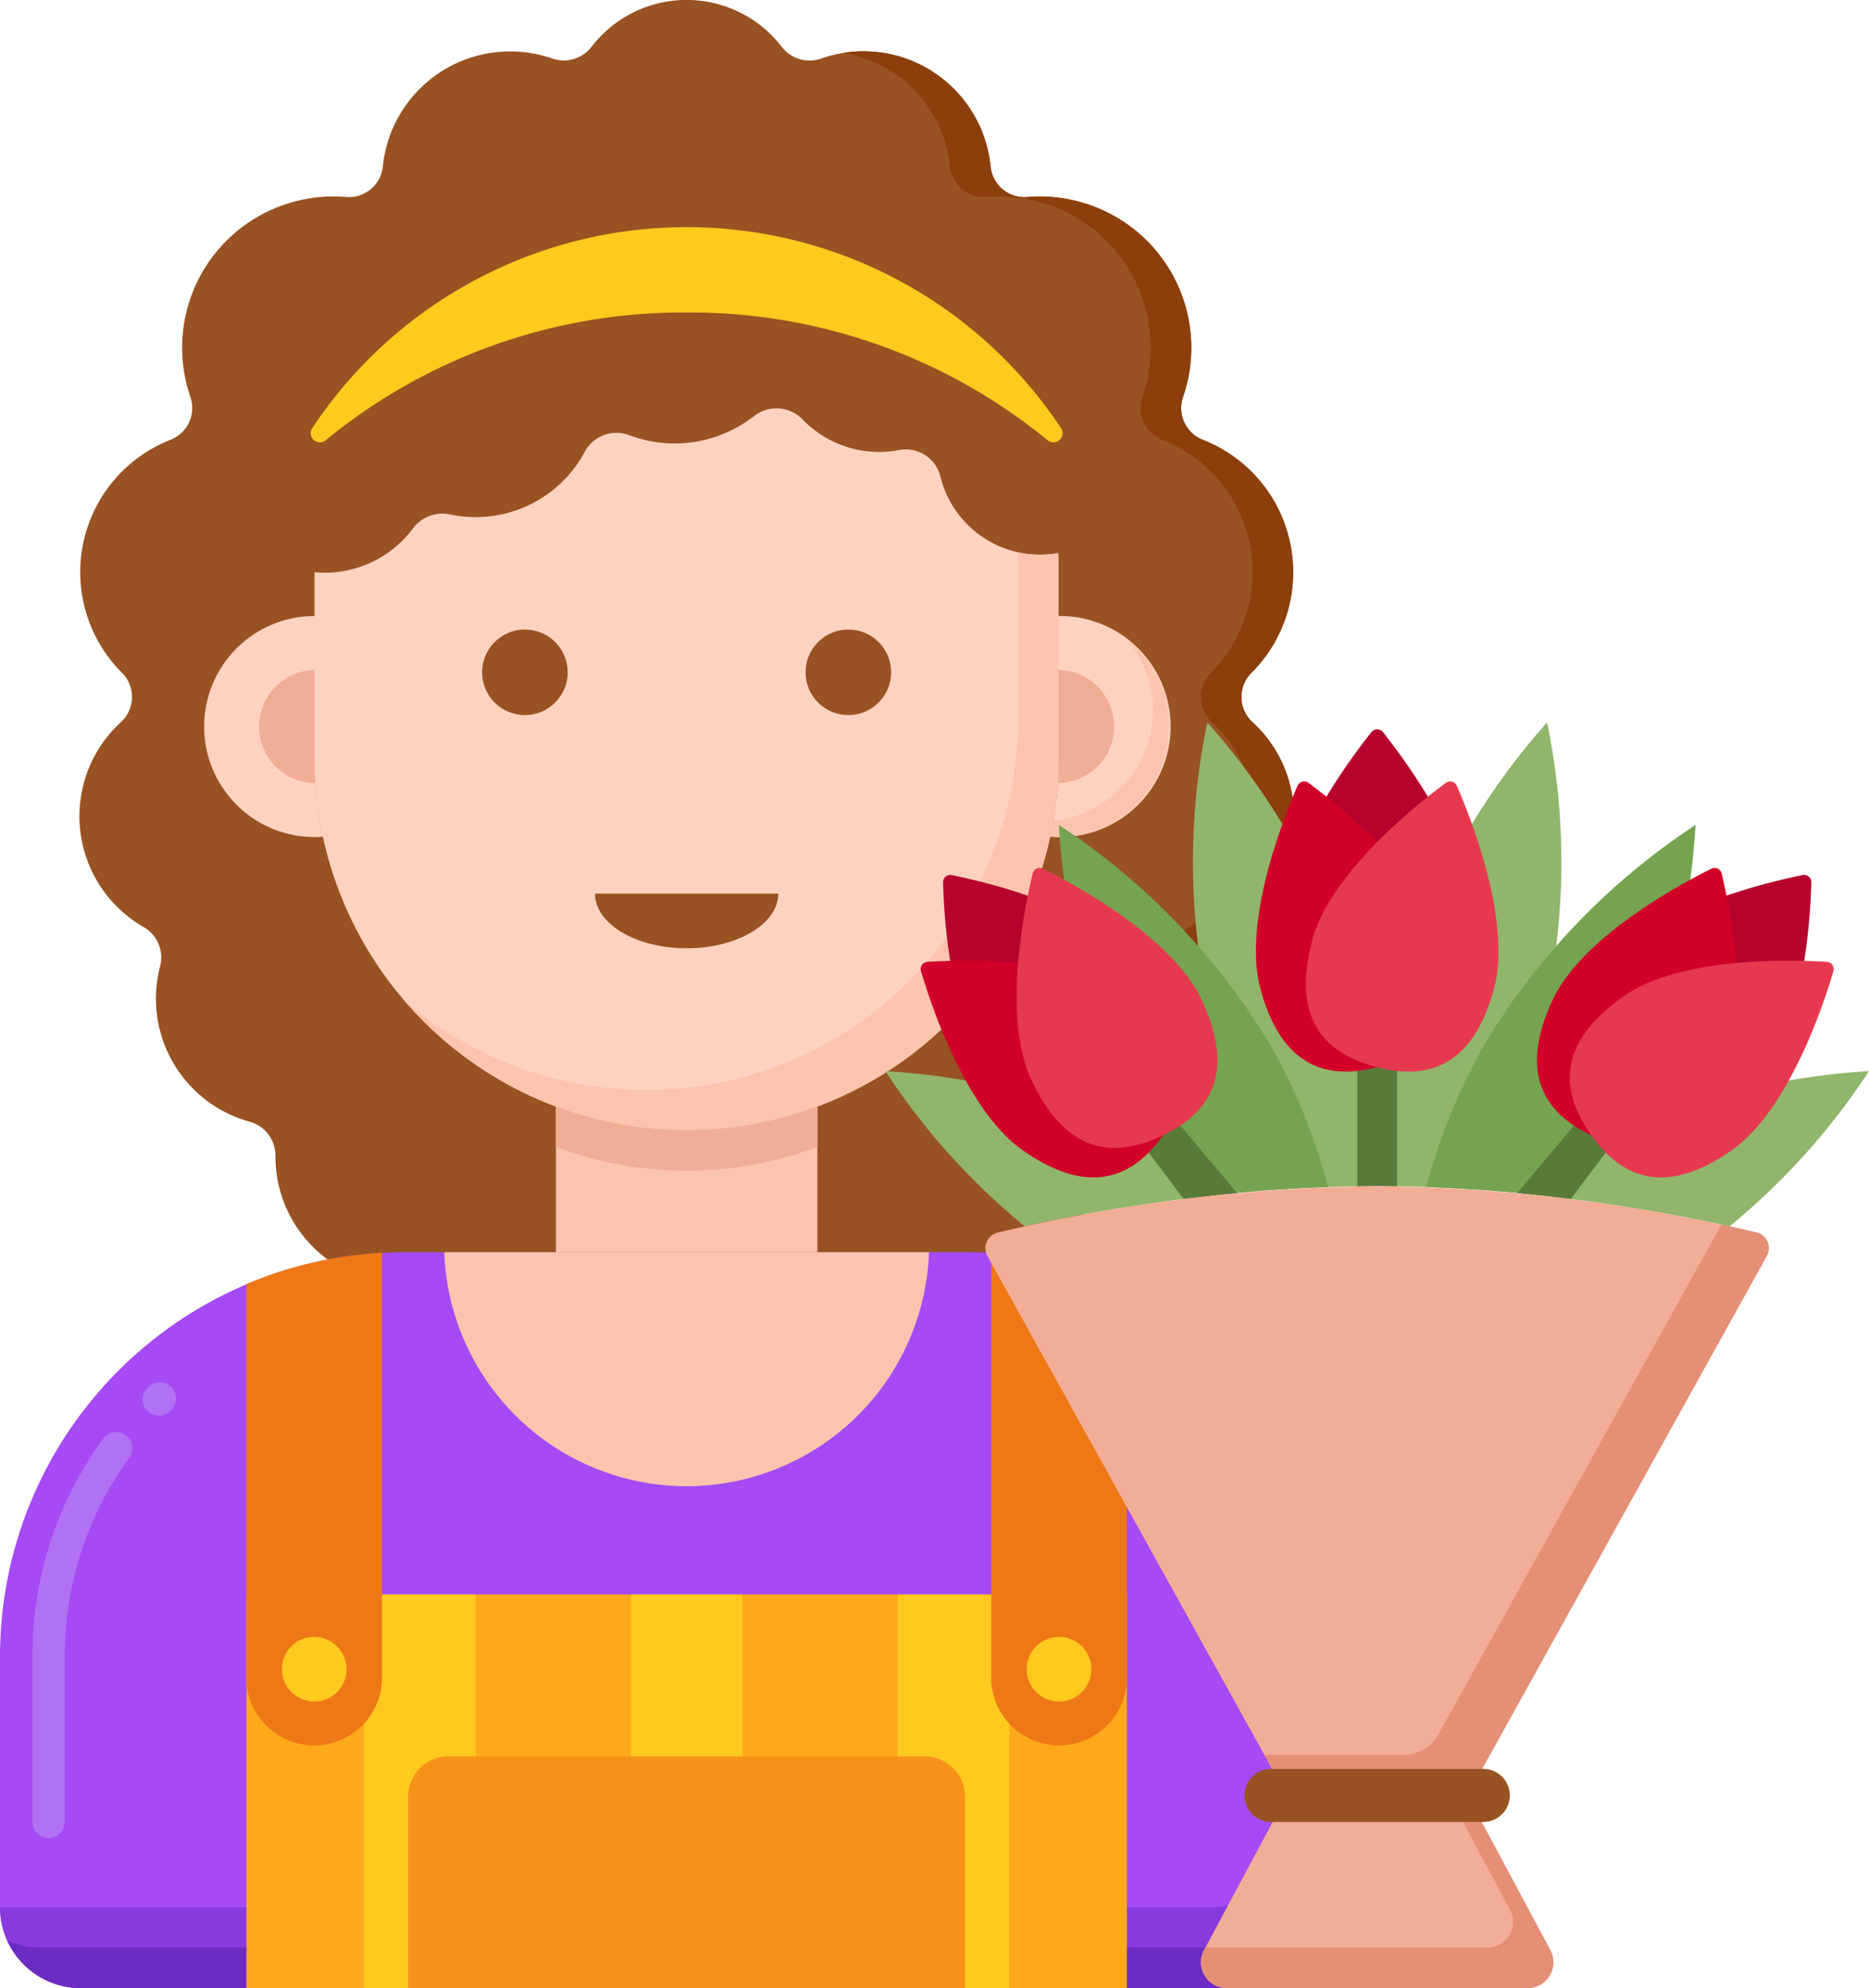 <?xml version="1.0" encoding="UTF-8"?>
<svg xmlns="http://www.w3.org/2000/svg" width="92.638" height="98.534" viewBox="0 0 92.638 98.534">
  <g id="Artisan_fleuriste" data-name="Artisan fleuriste" transform="translate(-12.437 -5.081)">
    <path id="Tracé_35927" data-name="Tracé 35927" d="M80.4,40.873a1.69,1.69,0,0,1-.063-2.434,7.047,7.047,0,0,0-2.4-11.56,1.689,1.689,0,0,1-.983-2.115,7.492,7.492,0,0,0-5.671-9.807,7.349,7.349,0,0,0-2.053-.109,1.688,1.688,0,0,1-1.812-1.516A6.366,6.366,0,0,0,62.093,7.7a6.314,6.314,0,0,0-3.063.279A1.74,1.74,0,0,1,57.064,7.4a5.945,5.945,0,0,0-9.427,0,1.739,1.739,0,0,1-1.967.574,6.346,6.346,0,0,0-8.378,5.355,1.688,1.688,0,0,1-1.812,1.516,7.336,7.336,0,0,0-2.053.109,7.492,7.492,0,0,0-5.671,9.807,1.689,1.689,0,0,1-.983,2.115,7.047,7.047,0,0,0-2.4,11.561,1.69,1.69,0,0,1-.063,2.434,6.326,6.326,0,0,0,1.129,10.158,1.74,1.74,0,0,1,.808,1.963A6.326,6.326,0,0,0,30.7,60.679a1.739,1.739,0,0,1,1.269,1.707V62.4a6.329,6.329,0,0,0,6.3,6.328H66.3v0c.036,0,.071,0,.107,0a6.329,6.329,0,0,0,6.33-6.33v-.016A1.739,1.739,0,0,1,74,60.678a6.326,6.326,0,0,0,4.459-7.685,1.74,1.74,0,0,1,.808-1.963A6.325,6.325,0,0,0,80.4,40.873Z" transform="translate(-5.88)" fill="#995222"></path>
    <path id="Tracé_35928" data-name="Tracé 35928" d="M137,44.673a1.69,1.69,0,0,1-.063-2.434,7.047,7.047,0,0,0-2.4-11.56,1.689,1.689,0,0,1-.983-2.115,7.492,7.492,0,0,0-5.671-9.807,7.349,7.349,0,0,0-2.053-.109,1.688,1.688,0,0,1-1.812-1.516,6.322,6.322,0,0,0-7.3-5.63,6.365,6.365,0,0,1,5.292,5.63,1.688,1.688,0,0,0,1.812,1.516,7.336,7.336,0,0,1,2.053.109,7.492,7.492,0,0,1,5.671,9.807,1.689,1.689,0,0,0,.983,2.115,7.047,7.047,0,0,1,2.4,11.56A1.69,1.69,0,0,0,135,44.673a6.326,6.326,0,0,1-1.129,10.158,1.74,1.74,0,0,0-.808,1.963,6.326,6.326,0,0,1-4.459,7.685,1.739,1.739,0,0,0-1.269,1.707V66.2a6.329,6.329,0,0,1-6.33,6.33h1.9v0c.036,0,.071,0,.107,0a6.329,6.329,0,0,0,6.33-6.33v-.016a1.739,1.739,0,0,1,1.269-1.707,6.326,6.326,0,0,0,4.459-7.685,1.74,1.74,0,0,1,.808-1.963A6.326,6.326,0,0,0,137,44.673Z" transform="translate(-62.484 -3.799)" fill="#8c3f0a"></path>
    <path id="Tracé_35929" data-name="Tracé 35929" d="M76.5,196.4H16.445a4.008,4.008,0,0,1-4.008-4.008V179.965a20.041,20.041,0,0,1,20.04-20.04H60.463a20.041,20.041,0,0,1,20.04,20.04v12.423A4.008,4.008,0,0,1,76.5,196.4Z" transform="translate(0 -92.781)" fill="#a54af4"></path>
    <path id="Tracé_35930" data-name="Tracé 35930" d="M91.4,159.925H67.376a12.021,12.021,0,0,0,24.027,0Z" transform="translate(-32.919 -92.781)" fill="#fcc4ae"></path>
    <path id="Tracé_35931" data-name="Tracé 35931" d="M17.239,198.589a.8.8,0,0,1-.8-.8v-8.193a18.285,18.285,0,0,1,3.505-10.8.8.8,0,1,1,1.3.942,16.687,16.687,0,0,0-3.2,9.862v8.193a.8.8,0,0,1-.8.8ZM22.7,177.651a.8.8,0,0,1-.554-1.38l.061-.059a.8.8,0,1,1,1.1,1.17l-.05.047A.8.8,0,0,1,22.7,177.651Z" transform="translate(-2.397 -102.41)" fill="#b171f4"></path>
    <path id="Tracé_35932" data-name="Tracé 35932" d="M72.488,169.924A19.95,19.95,0,0,1,76.5,181.948v12.423a4.008,4.008,0,0,1-4.008,4.008H12.437a4.008,4.008,0,0,0,4.008,4.008H76.5a4.008,4.008,0,0,0,4.008-4.008V185.956A20.01,20.01,0,0,0,72.488,169.924Z" transform="translate(0 -98.773)" fill="#893add"></path>
    <path id="Tracé_35933" data-name="Tracé 35933" d="M74.126,172.168A19.956,19.956,0,0,1,79.033,185.3V197.72a4.008,4.008,0,0,1-4.008,4.008H14.974a3.983,3.983,0,0,1-1.647-.357,4.006,4.006,0,0,0,3.651,2.361H77.029a4.008,4.008,0,0,0,4.008-4.008V187.3A19.987,19.987,0,0,0,74.126,172.168Z" transform="translate(-0.533 -100.117)" fill="#6c2bc1"></path>
    <path id="Tracé_35934" data-name="Tracé 35934" d="M42.906,202.252H86.549v19.506H42.906Z" transform="translate(-18.257 -118.143)" fill="#ffa91a"></path>
    <path id="Tracé_35935" data-name="Tracé 35935" d="M57.446,202.252H62.98v19.506H57.446Zm13.227,0h5.534v19.506H70.673Zm13.227,0h5.534v19.506H83.9Z" transform="translate(-26.969 -118.143)" fill="#ffc91d"></path>
    <path id="Tracé_35936" data-name="Tracé 35936" d="M90.516,233.742H62.906v-9.486a2,2,0,0,1,2-2h23.6a2,2,0,0,1,2,2v9.486Z" transform="translate(-30.241 -130.127)" fill="#f79219"></path>
    <path id="Tracé_35937" data-name="Tracé 35937" d="M141.739,161.56A19.925,19.925,0,0,0,135.015,160v21.053a3.362,3.362,0,0,0,6.724,0v-19.5Z" transform="translate(-73.448 -92.829)" fill="#ef7816"></path>
    <circle id="Ellipse_5" data-name="Ellipse 5" cx="1.603" cy="1.603" r="1.603" transform="translate(63.326 86.208)" fill="#ffc91d"></circle>
    <path id="Tracé_35938" data-name="Tracé 35938" d="M49.629,160a19.947,19.947,0,0,0-6.724,1.556v19.5a3.362,3.362,0,0,0,6.724,0V160Z" transform="translate(-18.256 -92.829)" fill="#ef7816"></path>
    <circle id="Ellipse_6" data-name="Ellipse 6" cx="1.603" cy="1.603" r="1.603" transform="translate(26.408 86.208)" fill="#ffc91d"></circle>
    <path id="Tracé_35939" data-name="Tracé 35939" d="M142.731,81.258v7.051a18.5,18.5,0,0,1-.413,3.883c.137.01.274.021.413.021a5.478,5.478,0,1,0,0-10.955Z" transform="translate(-77.824 -45.645)" fill="#ffd2c0"></path>
    <path id="Tracé_35940" data-name="Tracé 35940" d="M146.182,84.316a5.475,5.475,0,0,1-3.712,8.9c-.046.271-.095.541-.152.808.137.01.274.021.413.021a5.476,5.476,0,0,0,3.45-9.73Z" transform="translate(-77.824 -47.477)" fill="#fcc4ae"></path>
    <path id="Tracé_35941" data-name="Tracé 35941" d="M143.281,87.925V92.3c0,.414-.018.823-.045,1.23l.045,0a2.806,2.806,0,0,0,0-5.611Z" transform="translate(-78.374 -49.639)" fill="#f2ad97"></path>
    <path id="Tracé_35942" data-name="Tracé 35942" d="M43.16,88.309V81.258a5.478,5.478,0,1,0,0,10.956c.139,0,.277-.01.413-.021a18.506,18.506,0,0,1-.413-3.884Z" transform="translate(-15.127 -45.645)" fill="#ffd2c0"></path>
    <path id="Tracé_35943" data-name="Tracé 35943" d="M47.155,92.3V87.925a2.806,2.806,0,0,0,0,5.611l.045,0q-.043-.614-.045-1.23Z" transform="translate(-19.121 -49.639)" fill="#f2ad97"></path>
    <path id="Tracé_35944" data-name="Tracé 35944" d="M94.142,149.137v-7.216a18.47,18.47,0,0,1-12.96,0v7.216Z" transform="translate(-41.191 -81.993)" fill="#fcc4ae"></path>
    <path id="Tracé_35945" data-name="Tracé 35945" d="M82.9,60.29a5.078,5.078,0,0,1-.539-1.344,1.769,1.769,0,0,0-2.049-1.3,5.266,5.266,0,0,1-4.758-1.494,1.8,1.8,0,0,0-2.4-.209,6.4,6.4,0,0,1-6.2.973,1.787,1.787,0,0,0-2.21.8,6.135,6.135,0,0,1-6.692,3.122,1.808,1.808,0,0,0-1.827.69,5.48,5.48,0,0,1-4.4,2.2c-.164,0-.324-.012-.484-.026v9.216a18.437,18.437,0,1,0,36.874,0V63.243c0-.164-.006-.327-.012-.489A5.093,5.093,0,0,1,82.9,60.29Z" transform="translate(-23.315 -30.26)" fill="#ffd2c0"></path>
    <path id="Tracé_35946" data-name="Tracé 35946" d="M92.857,73.377v8.206a18.432,18.432,0,0,1-30.43,14A18.433,18.433,0,0,0,94.861,83.587V73.906c0-.164-.008-.326-.014-.489A5.079,5.079,0,0,1,92.857,73.377Z" transform="translate(-29.954 -40.922)" fill="#fcc4ae"></path>
    <path id="Tracé_35947" data-name="Tracé 35947" d="M87.662,143.095a18.4,18.4,0,0,1-6.48-1.174v2a18.47,18.47,0,0,0,12.96,0v-2a18.393,18.393,0,0,1-6.48,1.174Z" transform="translate(-41.191 -81.993)" fill="#f2ad97"></path>
    <circle id="Ellipse_7" data-name="Ellipse 7" cx="2.121" cy="2.121" r="2.121" transform="translate(52.365 36.281)" fill="#995222"></circle>
    <path id="Tracé_35948" data-name="Tracé 35948" d="M69.486,37.4a27.9,27.9,0,0,1,17.888,6.33.454.454,0,0,0,.662-.61,22.265,22.265,0,0,0-37.1,0,.454.454,0,0,0,.662.61A27.9,27.9,0,0,1,69.486,37.4Z" transform="translate(-23.016 -16.83)" fill="#ffc91d"></path>
    <circle id="Ellipse_8" data-name="Ellipse 8" cx="2.121" cy="2.121" r="2.121" transform="translate(36.333 36.281)" fill="#995222"></circle>
    <path id="Tracé_35949" data-name="Tracé 35949" d="M90.558,118.291c2.509,0,4.542-1.213,4.542-2.709H86.016C86.016,117.078,88.05,118.291,90.558,118.291Z" transform="translate(-44.088 -66.211)" fill="#995222"></path>
    <path id="Tracé_35950" data-name="Tracé 35950" d="M139.192,117.759a23.2,23.2,0,0,0-2.7-1.834,33.911,33.911,0,0,0-14.566-4.223,34.071,34.071,0,0,0,6.908,7.691,89.335,89.335,0,0,1,10.358-1.634Zm16.922-1.834a23.253,23.253,0,0,0-2.7,1.834,89.363,89.363,0,0,1,10.358,1.634,34.08,34.08,0,0,0,6.908-7.691A33.912,33.912,0,0,0,156.114,115.925Zm-14.492,1.634c1.477-.1,3.007-.157,4.563-.159a32.416,32.416,0,0,0-.988-9.695,33.915,33.915,0,0,0-7.313-13.286,33.912,33.912,0,0,0,.309,15.163,31.852,31.852,0,0,0,3.429,7.977Zm9.363,0a31.87,31.87,0,0,0,3.429-7.977,33.913,33.913,0,0,0,.309-15.163A33.909,33.909,0,0,0,147.41,107.7a32.4,32.4,0,0,0-.988,9.695C147.978,117.4,149.508,117.461,150.985,117.559Z" transform="translate(-65.606 -53.531)" fill="#91b56b"></path>
    <path id="Tracé_35951" data-name="Tracé 35951" d="M168.11,125.549a38,38,0,0,0,2.6-3.894,33.912,33.912,0,0,0,4.223-14.566,33.914,33.914,0,0,0-10.5,10.94,29.905,29.905,0,0,0-2.843,7.006q3.271.123,6.523.514Zm-17.914,0q3.249-.391,6.523-.513a29.858,29.858,0,0,0-2.843-7.006,33.914,33.914,0,0,0-10.5-10.94,33.912,33.912,0,0,0,4.223,14.566,38.08,38.08,0,0,0,2.6,3.894Z" transform="translate(-78.456 -61.122)" fill="#76a34f"></path>
    <path id="Tracé_35952" data-name="Tracé 35952" d="M181.275,140.415c.329,0,.657,0,.984.008V132.83h-1.968v7.593C180.617,140.418,180.945,140.415,181.275,140.415Z" transform="translate(-100.577 -76.546)" fill="#5a7a39"></path>
    <path id="Tracé_35953" data-name="Tracé 35953" d="M180.437,104.628c0,4.1-2.087,5.265-4.661,5.265s-4.661-1.168-4.661-5.265c0-3.487,3.375-7.971,4.381-9.231a.358.358,0,0,1,.56,0C177.062,96.657,180.437,101.142,180.437,104.628Z" transform="translate(-95.078 -54.036)" fill="#b7022d"></path>
    <path id="Tracé_35954" data-name="Tracé 35954" d="M176.972,109.564c1.061,3.958-.653,5.626-3.14,6.292s-4.8.079-5.865-3.879c-.9-3.368,1.2-8.573,1.843-10.05a.358.358,0,0,1,.541-.145C171.649,102.737,176.069,106.2,176.972,109.564Z" transform="translate(-93.059 -57.9)" fill="#d10028"></path>
    <path id="Tracé_35955" data-name="Tracé 35955" d="M174.246,109.564c-1.061,3.958.653,5.626,3.14,6.292s4.8.079,5.865-3.879c.9-3.368-1.2-8.573-1.843-10.05a.358.358,0,0,0-.541-.145C179.569,102.737,175.149,106.2,174.246,109.564Z" transform="translate(-96.763 -57.9)" fill="#e63950"></path>
    <path id="Tracé_35956" data-name="Tracé 35956" d="M202.719,145.756l2.873-3.81-1.507-1.265-4.012,4.782C200.985,145.549,201.869,145.648,202.719,145.756Z" transform="translate(-112.429 -81.25)" fill="#5a7a39"></path>
    <path id="Tracé_35957" data-name="Tracé 35957" d="M216.85,123.526c-2.634,3.139-4.983,2.692-6.955,1.037s-2.82-3.891-.186-7.03c2.241-2.671,7.709-3.937,9.29-4.255a.358.358,0,0,1,.429.36c-.039,1.612-.336,7.217-2.577,9.888Z" transform="translate(-117.212 -64.827)" fill="#b7022d"></path>
    <path id="Tracé_35958" data-name="Tracé 35958" d="M211.73,122.9c-1.732,3.714-4.117,3.89-6.45,2.8s-3.731-3.028-2-6.742c1.473-3.16,6.427-5.8,7.872-6.514a.358.358,0,0,1,.507.236C212.04,114.248,213.2,119.738,211.73,122.9Z" transform="translate(-113.889 -64.309)" fill="#d10028"></path>
    <path id="Tracé_35959" data-name="Tracé 35959" d="M209.237,125.637c-3.357,2.35-3.116,4.73-1.64,6.838s3.63,3.148,6.987.8c2.856-2,4.594-7.337,5.049-8.883a.358.358,0,0,0-.321-.459C217.7,123.829,212.093,123.637,209.237,125.637Z" transform="translate(-116.32 -71.179)" fill="#e63950"></path>
    <path id="Tracé_35960" data-name="Tracé 35960" d="M157.165,145.463l-4.012-4.782-1.507,1.265,2.873,3.81c.849-.108,1.734-.207,2.646-.293Z" transform="translate(-83.412 -81.25)" fill="#5a7a39"></path>
    <path id="Tracé_35961" data-name="Tracé 35961" d="M138.777,117.533c2.634,3.139,1.786,5.375-.186,7.03s-4.322,2.1-6.955-1.037c-2.241-2.671-2.538-8.276-2.577-9.888a.358.358,0,0,1,.429-.36C131.067,113.6,136.535,114.862,138.777,117.533Z" transform="translate(-69.878 -64.827)" fill="#b7022d"></path>
    <path id="Tracé_35962" data-name="Tracé 35962" d="M136.7,125.637c3.357,2.35,3.116,4.73,1.64,6.838s-3.63,3.148-6.987.8c-2.856-2-4.594-7.337-5.049-8.883a.358.358,0,0,1,.321-.459C128.23,123.829,133.84,123.637,136.7,125.637Z" transform="translate(-68.217 -71.179)" fill="#d10028"></path>
    <path id="Tracé_35963" data-name="Tracé 35963" d="M138.886,122.9c1.732,3.714,4.117,3.89,6.45,2.8s3.731-3.028,2-6.742c-1.473-3.16-6.427-5.8-7.872-6.514a.358.358,0,0,0-.507.236C138.576,114.248,137.413,119.738,138.886,122.9Z" transform="translate(-75.332 -64.309)" fill="#e63950"></path>
    <path id="Tracé_35964" data-name="Tracé 35964" d="M158.195,181.953h-8.951l-14.839-26.73a.8.8,0,0,1,.51-1.168,85.105,85.105,0,0,1,18.8-2.3,85.131,85.131,0,0,1,18.8,2.3.8.8,0,0,1,.51,1.168Z" transform="translate(-73.022 -87.886)" fill="#f2ad97"></path>
    <path id="Tracé_35965" data-name="Tracé 35965" d="M193.194,156.9q-.867-.208-1.739-.395l-14.021,25.257a2,2,0,0,1-1.752,1.031H168.8l1.113,2h8.951l14.839-26.73a.8.8,0,0,0-.51-1.168Z" transform="translate(-93.693 -90.735)" fill="#e59076"></path>
    <path id="Tracé_35966" data-name="Tracé 35966" d="M174.162,227.1h-8.951l-4.106,7.665a1.279,1.279,0,0,0,1.127,1.883h14.909a1.279,1.279,0,0,0,1.127-1.883Z" transform="translate(-88.989 -133.031)" fill="#f2ad97"></path>
    <path id="Tracé_35967" data-name="Tracé 35967" d="M178.268,234.763l-4.106-7.665h-.93l3.033,5.661a1.279,1.279,0,0,1-1.127,1.883H161.17l-.065.121a1.279,1.279,0,0,0,1.127,1.883h14.909a1.279,1.279,0,0,0,1.127-1.883Z" transform="translate(-88.989 -133.031)" fill="#e59076"></path>
    <path id="Tracé_35968" data-name="Tracé 35968" d="M178.176,226.447H167.652a1.313,1.313,0,1,1,0-2.626h10.524a1.313,1.313,0,1,1,0,2.626Z" transform="translate(-92.217 -131.067)" fill="#995222"></path>
  </g>
</svg>
